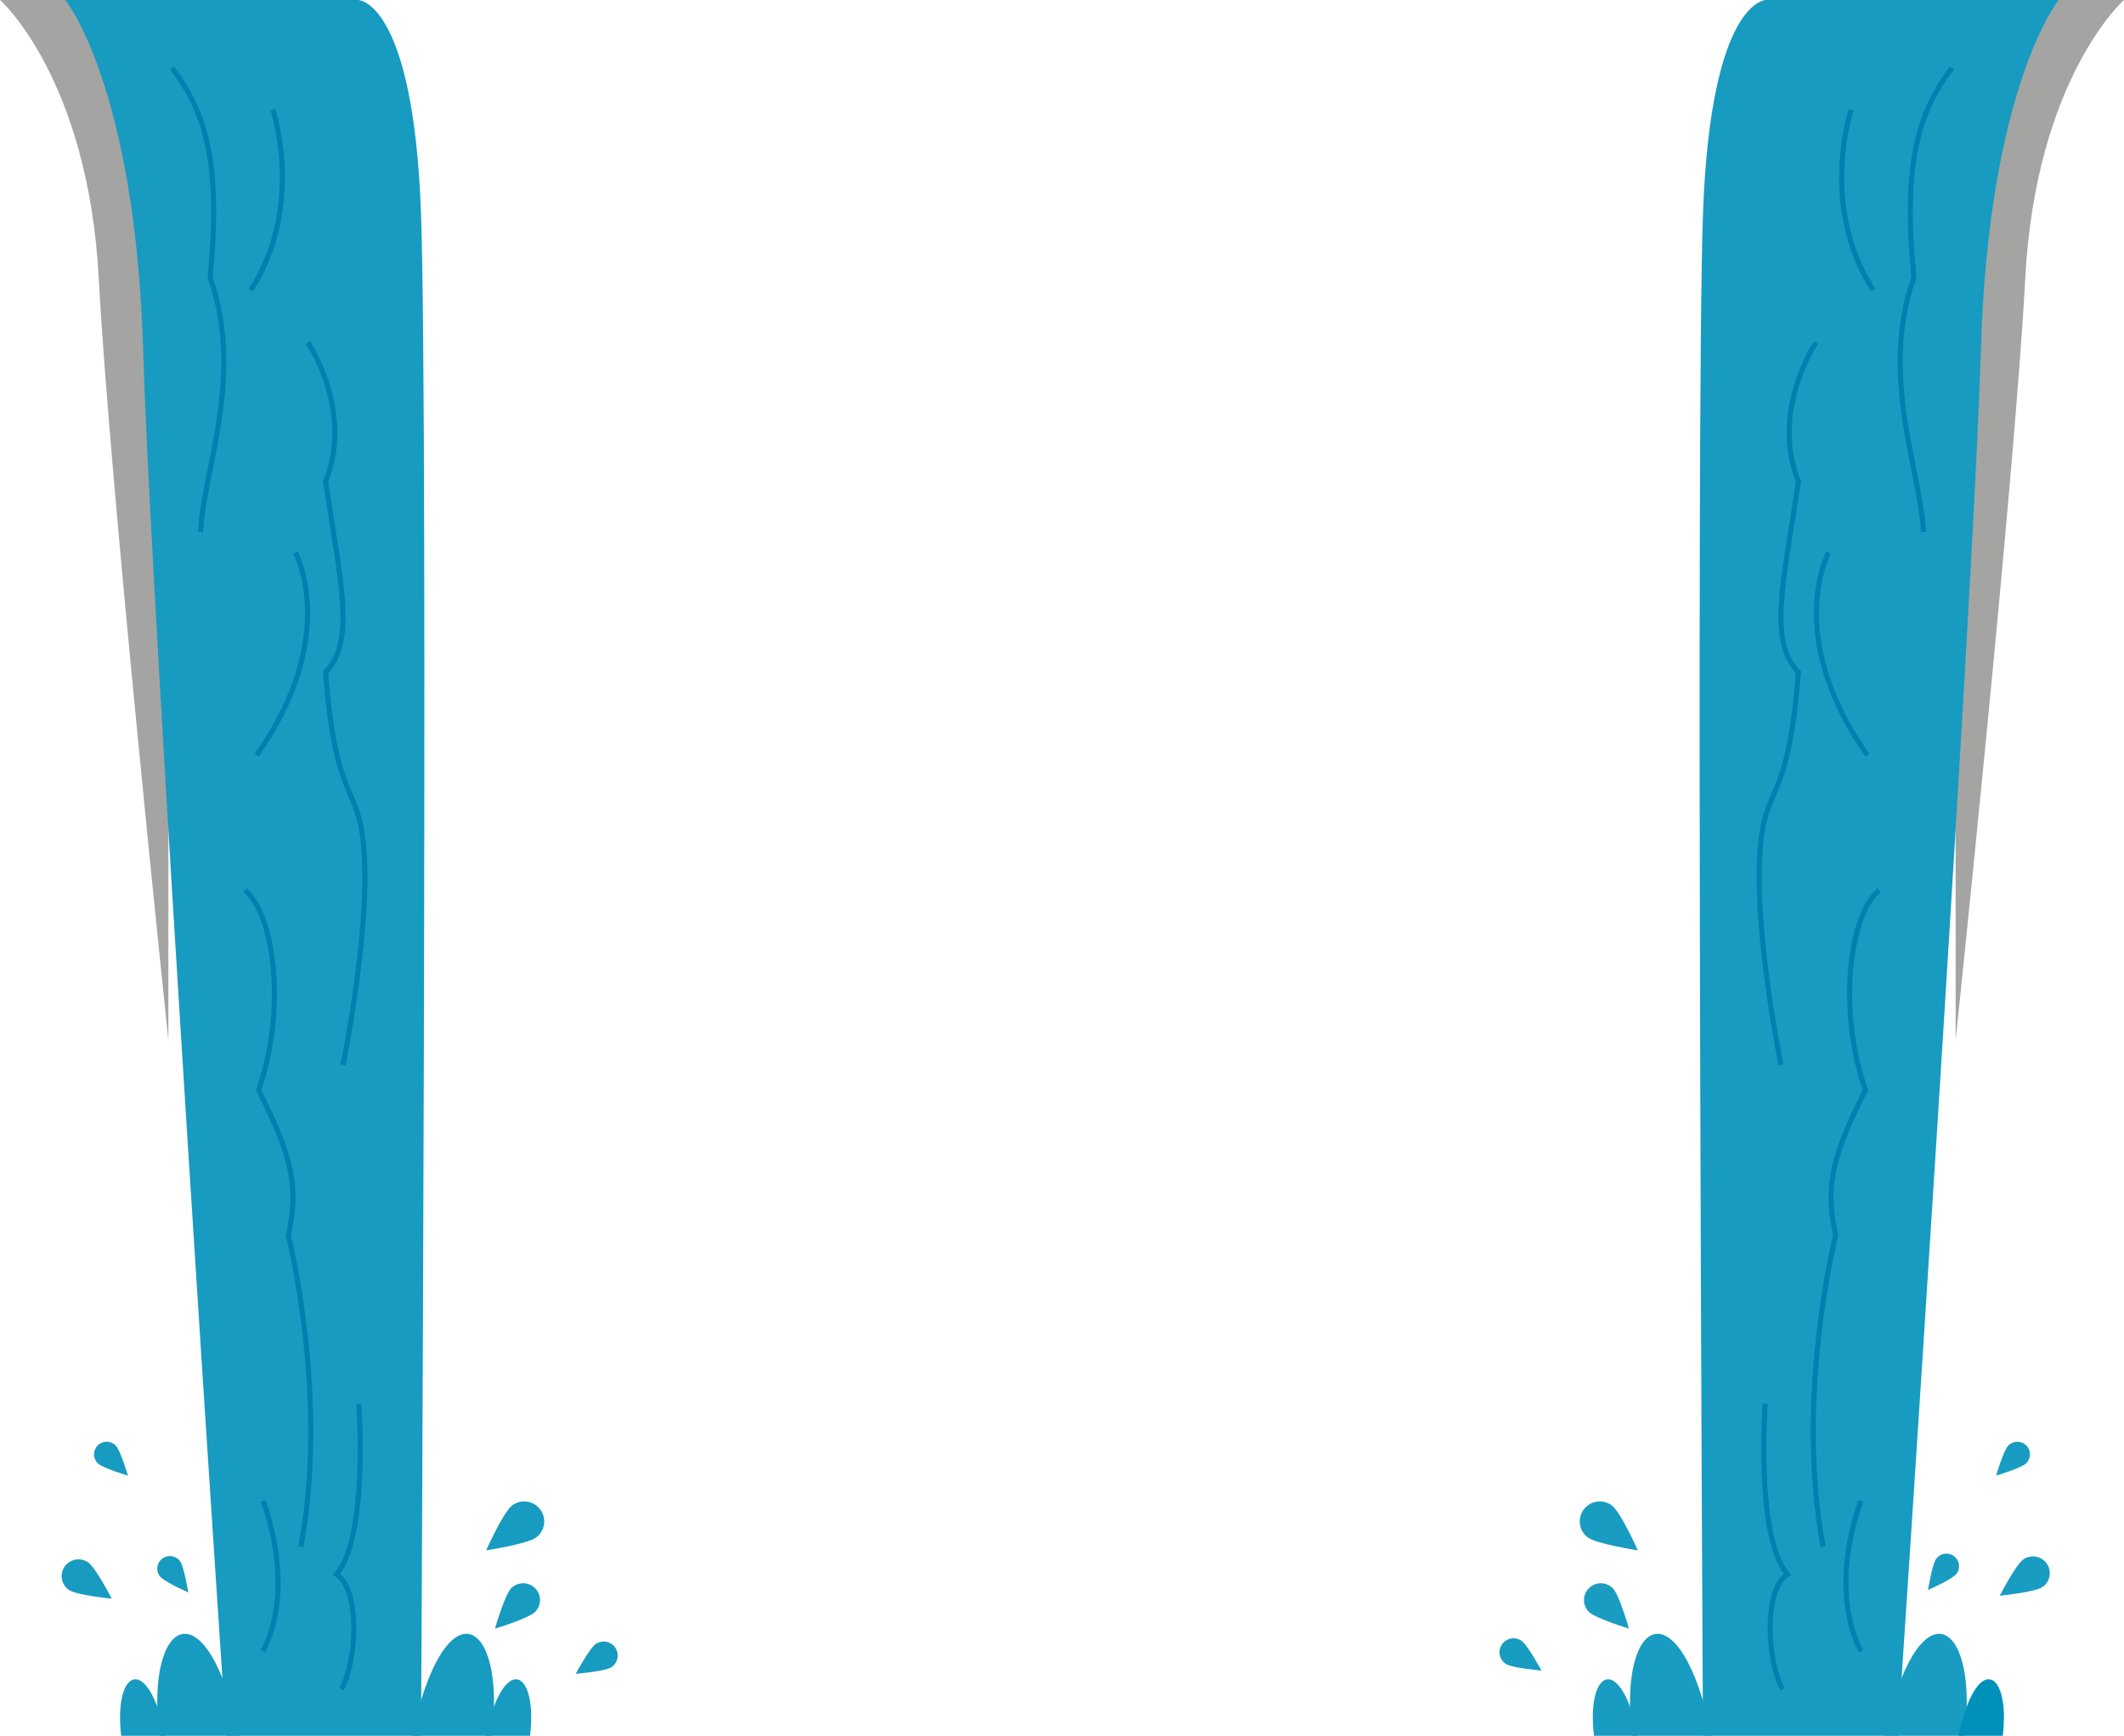 <?xml version="1.0" encoding="UTF-8"?><svg xmlns="http://www.w3.org/2000/svg" viewBox="0 0 1263.99 1032.91" aria-hidden="true" width="1263px" height="1032px">
  <defs><linearGradient class="cerosgradient" data-cerosgradient="true" id="CerosGradient_id66f9ac741" gradientUnits="userSpaceOnUse" x1="50%" y1="100%" x2="50%" y2="0%"><stop offset="0%" stop-color="#d1d1d1"/><stop offset="100%" stop-color="#d1d1d1"/></linearGradient><linearGradient/>
    <style>
      .cls-1-6577434c7aacf{
        fill: none;
        stroke: #0080af;
        stroke-miterlimit: 10;
        stroke-width: 3px;
      }

      .cls-2-6577434c7aacf{
        fill: #1d1d1b;
        mix-blend-mode: multiply;
        opacity: .4;
      }

      .cls-2-6577434c7aacf, .cls-3-6577434c7aacf, .cls-4-6577434c7aacf, .cls-5-6577434c7aacf{
        stroke-width: 0px;
      }

      .cls-6-6577434c7aacf{
        isolation: isolate;
      }

      .cls-3-6577434c7aacf{
        fill: #199cc1;
      }

      .cls-4-6577434c7aacf{
        fill: #179bc0;
      }

      .cls-5-6577434c7aacf{
        fill: #0091ba;
      }
    </style>
  </defs>
  <g class="cls-6-6577434c7aacf">
    <g id="Layer_56577434c7aacf" data-name="Layer 5">
      <g id="Waterfalls6577434c7aacf">
        <g>
          <path class="cls-4-6577434c7aacf" d="M354.62,978.19c3.85-2.52,9.03-1.46,11.56,2.38,2.53,3.84,1.46,9-2.39,11.52-3.85,2.52-21.21,3.94-21.21,3.94,0,0,8.19-15.31,12.04-17.84Z"/>
          <path class="cls-4-6577434c7aacf" d="M304.66,895.9c5.24-3.99,12.74-2.98,16.74,2.24,4,5.22,2.99,12.69-2.25,16.67-5.24,3.99-29.87,7.74-29.87,7.74,0,0,10.13-22.67,15.38-26.65Z"/>
          <path class="cls-4-6577434c7aacf" d="M304.14,945.14c3.88-3.94,10.23-4,14.18-.13,3.95,3.87,4.01,10.19.13,14.13-3.88,3.94-23.9,9.99-23.9,9.99,0,0,5.71-20.05,9.59-23.99Z"/>
          <path class="cls-4-6577434c7aacf" d="M41.02,946.17c-4.58-3.11-5.76-9.32-2.65-13.88s9.36-5.74,13.94-2.64c4.58,3.11,14.11,21.66,14.11,21.66,0,0-20.82-2.04-25.4-5.14Z"/>
          <path class="cls-4-6577434c7aacf" d="M95.08,938.01c-2.54-3.28-1.92-7.99,1.37-10.51s8.02-1.92,10.55,1.36,4.98,18.73,4.98,18.73c0,0-14.37-6.3-16.91-9.58Z"/>
          <path class="cls-4-6577434c7aacf" d="M58.08,870.7c-2.93-2.94-2.92-7.68.03-10.6,2.95-2.92,7.71-2.91,10.64.03,2.93,2.94,7.31,17.95,7.31,17.95,0,0-15.05-4.44-17.98-7.38Z"/>
          <path class="cls-2-6577434c7aacf" d="M100.26,0H0s52.46,46.56,58.74,166.01c6.28,119.45,41.4,452.98,41.4,452.98l.12-618.99Z"/>
          <path class="cls-4-6577434c7aacf" d="M38.83,0s41.62,51.23,46.3,208.16c4.67,156.93,49.46,824.75,49.46,824.75h115.92s4.49-778.5,0-905.7C246.01,0,213.08,0,213.08,0H38.83Z"/>
          <path class="cls-1-6577434c7aacf" d="M102.34,40.44c20.5,26.87,29.13,58.04,22.66,124.67,20.5,58.04-3.92,114.78-5.73,151.43"/>
          <path class="cls-1-6577434c7aacf" d="M183.25,203.81s27.38,40.84,10.45,82.76c8.97,60.19,18.04,94.87,0,113.41,6.47,83.9,21.03,63.46,23.19,111.79,2.16,48.33-12.79,121.94-12.79,121.94"/>
          <path class="cls-1-6577434c7aacf" d="M145.66,529.76c17.49,13.98,24.95,70.66,8.16,118.97,21.84,42.98,23.32,59.47,17.72,86.41,0,0,24.14,95.44,7.46,185.33"/>
          <path class="cls-1-6577434c7aacf" d="M162.34,65.31s19.19,57.25-13.14,107.35"/>
          <path class="cls-1-6577434c7aacf" d="M175.72,328.82s27.02,49.43-23.06,120.62"/>
          <path class="cls-1-6577434c7aacf" d="M213.49,835.29s5.81,79.59-13.3,101.47c14.6,9.61,12.01,52.4,2.93,68.47"/>
          <path class="cls-1-6577434c7aacf" d="M156.48,893.11s20.15,50.19,0,89.51"/>
          <path class="cls-4-6577434c7aacf" d="M142.28,1032.91c-18.84-89.26-55.99-72.1-47.53,0"/>
          <path class="cls-4-6577434c7aacf" d="M98.43,1032.91c-10.45-49.48-31.04-39.97-26.35,0"/>
          <path class="cls-4-6577434c7aacf" d="M245.2,1032.91c18.84-89.26,55.99-72.1,47.53,0"/>
          <path class="cls-4-6577434c7aacf" d="M289.05,1032.91c10.45-49.48,31.04-39.97,26.35,0"/>
        </g>
        <g>
          <path class="cls-3-6577434c7aacf" d="M905.31,976.26c-3.85-2.52-9.03-1.46-11.56,2.38-2.53,3.84-1.46,9,2.39,11.52s21.21,3.94,21.21,3.94c0,0-8.19-15.31-12.04-17.84Z"/>
          <path class="cls-3-6577434c7aacf" d="M959.33,895.9c-5.24-3.99-12.74-2.98-16.74,2.24-4,5.22-2.99,12.69,2.25,16.67,5.24,3.99,29.87,7.74,29.87,7.74,0,0-10.13-22.67-15.38-26.65Z"/>
          <path class="cls-3-6577434c7aacf" d="M959.85,945.14c-3.88-3.94-10.23-4-14.18-.13-3.95,3.87-4.01,10.19-.13,14.13,3.88,3.94,23.9,9.99,23.9,9.99,0,0-5.71-20.05-9.59-23.99Z"/>
          <path class="cls-3-6577434c7aacf" d="M1215.5,944.42c4.58-3.11,5.76-9.32,2.65-13.88-3.12-4.56-9.36-5.74-13.94-2.64-4.58,3.11-14.11,21.66-14.11,21.66,0,0,20.82-2.04,25.4-5.14Z"/>
          <path class="cls-3-6577434c7aacf" d="M1164.31,936.57c2.54-3.28,1.92-7.99-1.37-10.51s-8.02-1.92-10.55,1.36c-2.54,3.28-4.98,18.73-4.98,18.73,0,0,14.37-6.3,16.91-9.58Z"/>
          <path class="cls-3-6577434c7aacf" d="M1205.91,870.7c2.93-2.94,2.92-7.68-.03-10.6-2.95-2.92-7.71-2.91-10.64.03-2.93,2.94-7.31,17.95-7.31,17.95,0,0,15.05-4.44,17.98-7.38Z"/>
          <path class="cls-2-6577434c7aacf" d="M1163.73,0h100.26s-52.46,46.56-58.74,166.01c-6.28,119.45-41.4,452.98-41.4,452.98L1163.73,0Z"/>
          <path class="cls-4-6577434c7aacf" d="M1225.16,0s-41.62,51.23-46.3,208.16c-4.67,156.93-49.46,824.75-49.46,824.75h-115.92s-4.49-778.5,0-905.7C1017.98,0,1050.91,0,1050.91,0h174.25Z"/>
          <path class="cls-1-6577434c7aacf" d="M1161.65,40.44c-20.5,26.87-29.13,58.04-22.66,124.67-20.5,58.04,3.92,114.78,5.73,151.43"/>
          <path class="cls-1-6577434c7aacf" d="M1080.74,203.81s-27.38,40.84-10.45,82.76c-8.97,60.19-18.04,94.87,0,113.41-6.47,83.9-21.03,63.46-23.19,111.79-2.16,48.33,12.79,121.94,12.79,121.94"/>
          <path class="cls-1-6577434c7aacf" d="M1118.33,529.76c-17.49,13.98-24.95,70.66-8.16,118.97-21.84,42.98-23.32,59.47-17.72,86.41,0,0-24.14,95.44-7.46,185.33"/>
          <path class="cls-1-6577434c7aacf" d="M1101.65,65.31s-19.19,57.25,13.14,107.35"/>
          <path class="cls-1-6577434c7aacf" d="M1088.27,328.82s-27.02,49.43,23.06,120.62"/>
          <path class="cls-1-6577434c7aacf" d="M1050.5,835.29s-5.81,79.59,13.3,101.47c-14.6,9.61-12.01,52.4-2.93,68.47"/>
          <path class="cls-1-6577434c7aacf" d="M1107.51,893.11s-20.15,50.19,0,89.51"/>
          <path class="cls-3-6577434c7aacf" d="M1121.71,1032.91c18.84-89.26,55.99-72.1,47.53,0"/>
          <path class="cls-5-6577434c7aacf" d="M1165.56,1032.91c10.45-49.48,31.04-39.97,26.35,0"/>
          <path class="cls-3-6577434c7aacf" d="M1018.79,1032.91c-18.84-89.26-55.99-72.1-47.53,0"/>
          <path class="cls-3-6577434c7aacf" d="M974.94,1032.91c-10.45-49.48-31.04-39.97-26.35,0"/>
        </g>
      </g>
    </g>
  </g>
</svg>